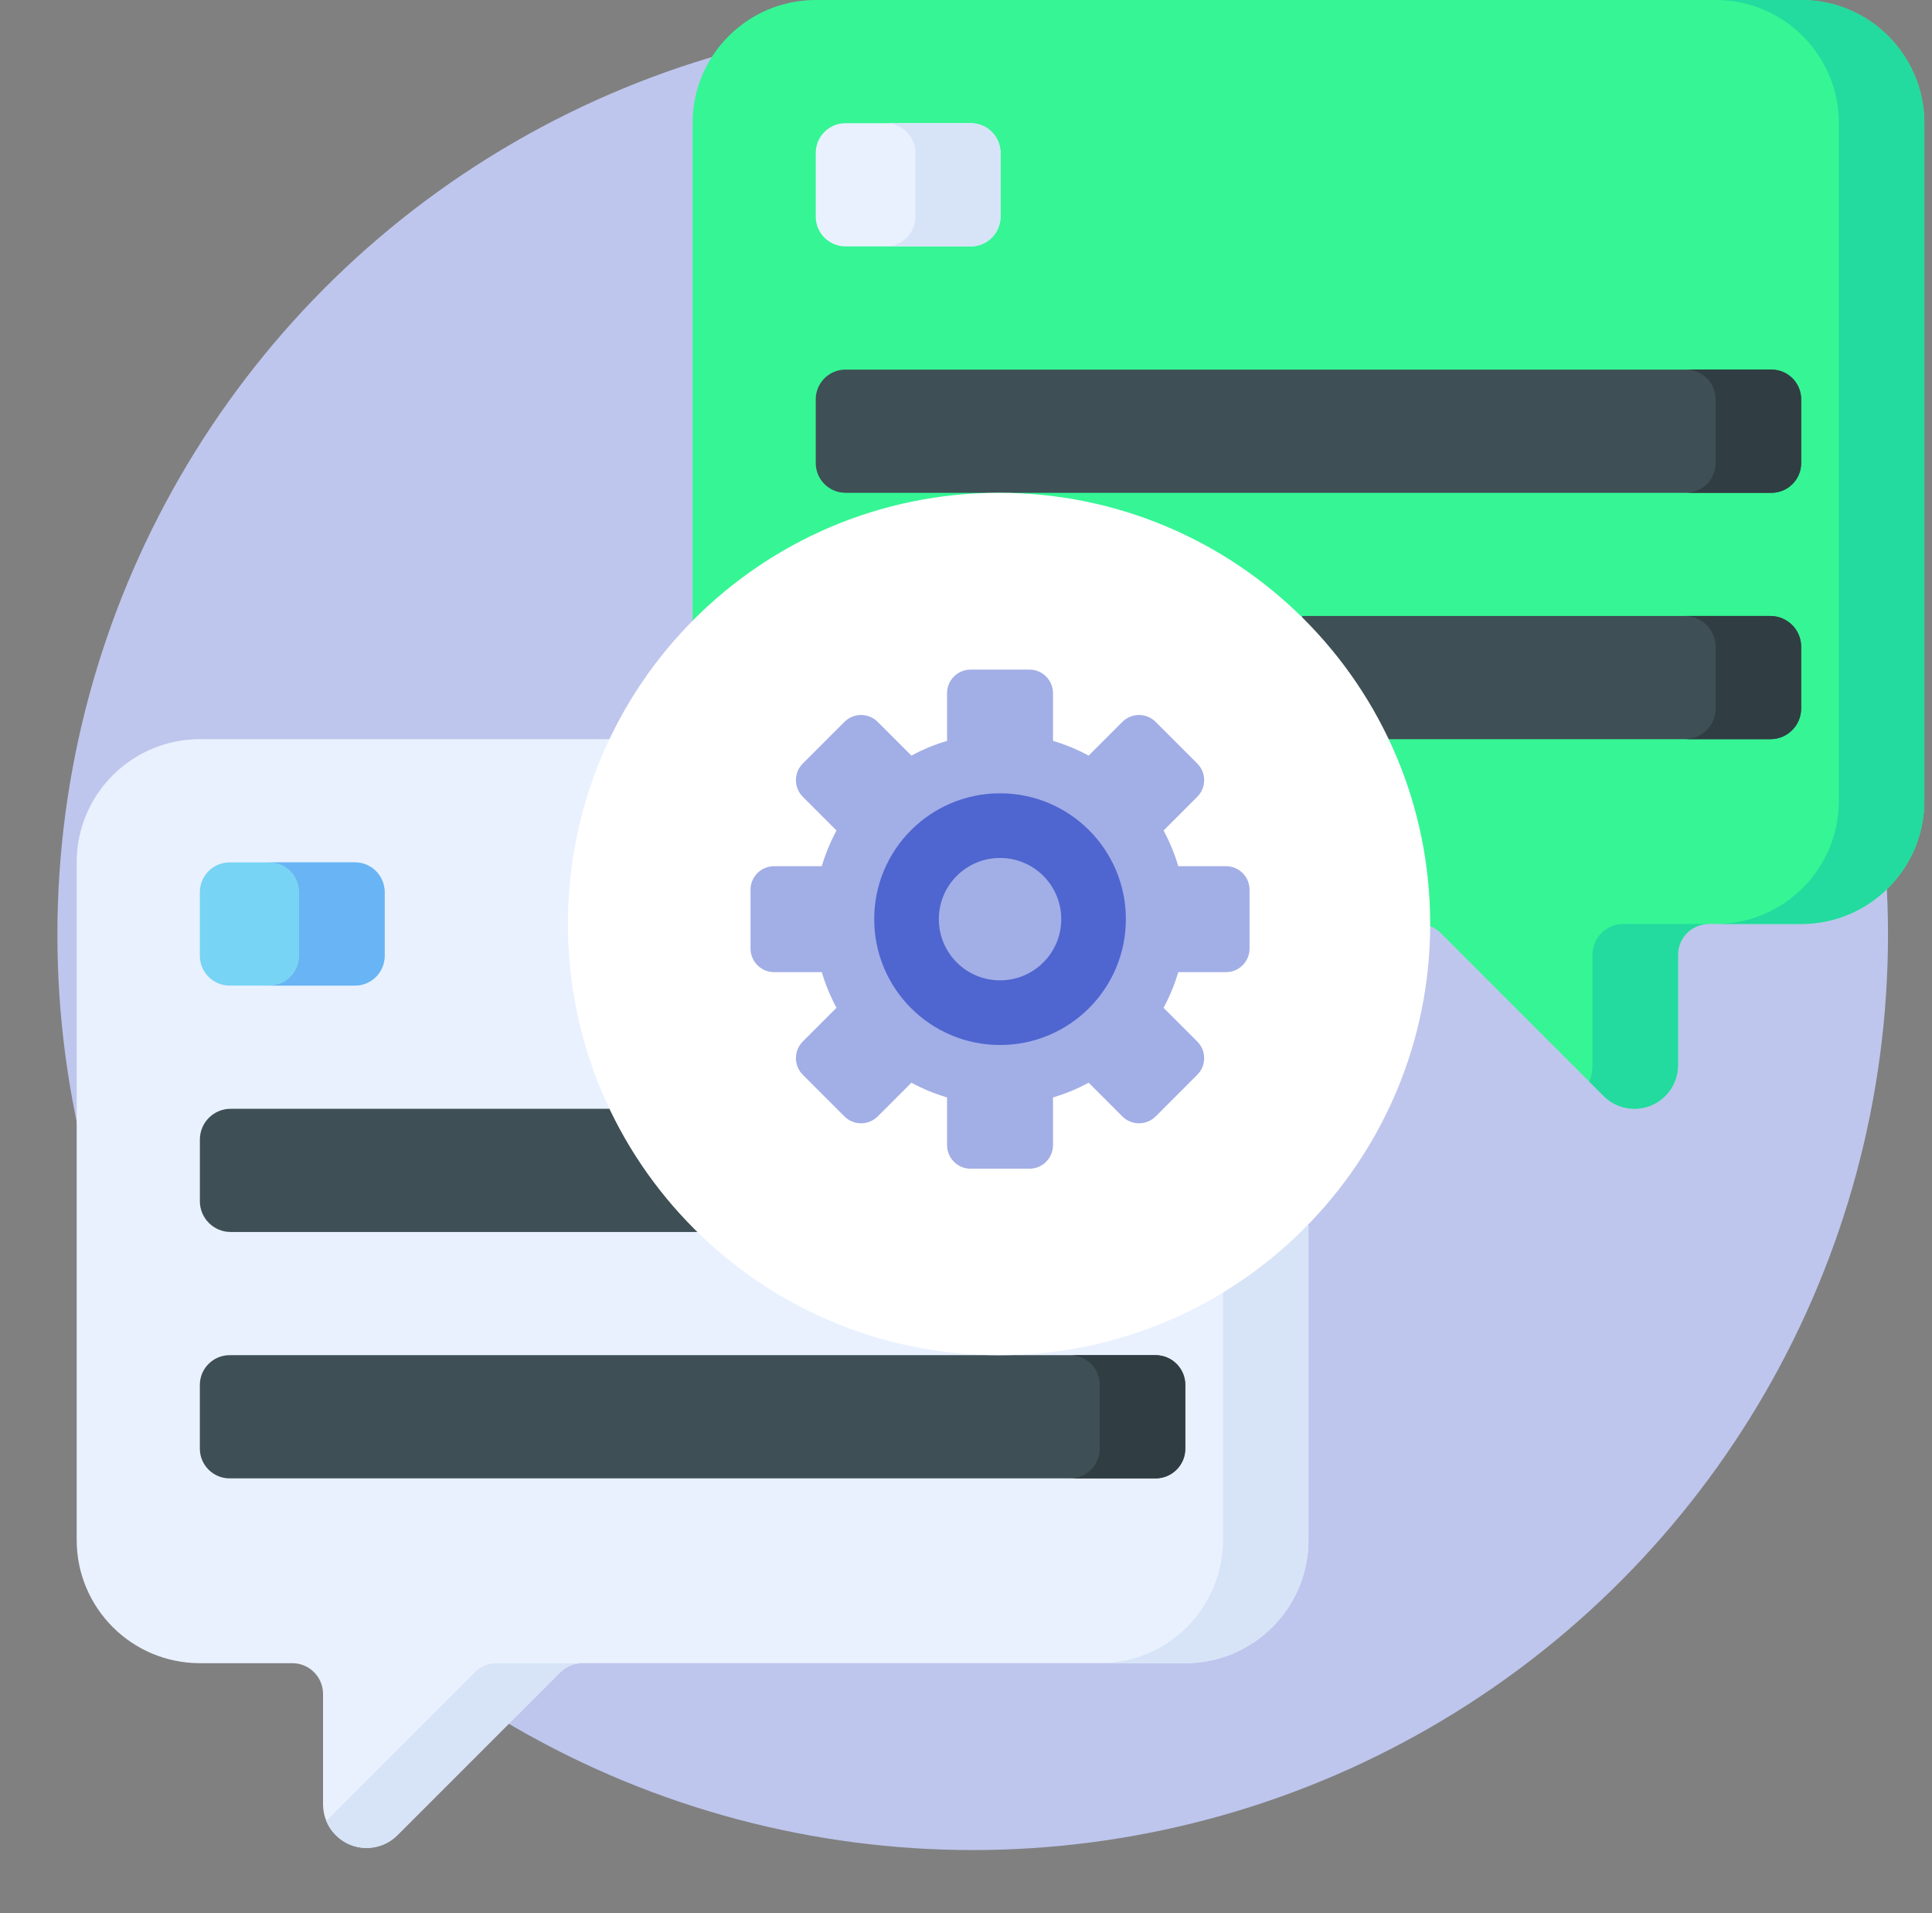 <svg width="101" height="100" viewBox="0 0 101 100" fill="none" xmlns="http://www.w3.org/2000/svg">
<rect x="0" y="0" width="101" height="100" fill="#808080" stroke="none"/>
<g id="message 1" clip-path="url(#clip0_1620_11996)">
<g id="Group">
<circle id="Ellipse 197" cx="50.85" cy="48.85" r="47.85" fill="#BEC6ED"/>
<g id="Group_2">
<g id="Group_3">
<path id="Vector" d="M31.936 38.636H10.448C6.892 38.636 4.009 41.519 4.009 45.076V80.492C4.009 84.049 6.892 86.932 10.448 86.932H15.278C16.167 86.932 16.888 87.653 16.888 88.541V94.314C16.888 95.571 17.907 96.591 19.164 96.591C19.768 96.591 20.347 96.351 20.774 95.924L29.295 87.403C29.597 87.101 30.006 86.931 30.433 86.931H61.964C65.52 86.931 68.403 84.049 68.403 80.492V64.067L31.936 38.636Z" fill="#E9F1FF"/>
<path id="Vector_2" d="M18.553 51.515H12.003C11.145 51.515 10.448 50.819 10.448 49.961V46.631C10.448 45.772 11.145 45.076 12.003 45.076H18.553C19.411 45.076 20.108 45.772 20.108 46.631V49.961C20.108 50.819 19.412 51.515 18.553 51.515Z" fill="#77D4F5"/>
<path id="Vector_3" d="M36.532 64.394H12.058C11.169 64.394 10.449 63.673 10.449 62.784V59.564C10.449 58.675 11.169 57.955 12.058 57.955H36.532L36.532 64.394Z" fill="#3E4F55"/>
<path id="Vector_4" d="M60.409 77.273H12.003C11.145 77.273 10.448 76.576 10.448 75.718V72.388C10.448 71.529 11.145 70.833 12.003 70.833H60.409C61.267 70.833 61.964 71.529 61.964 72.388V75.718C61.964 76.576 61.267 77.273 60.409 77.273Z" fill="#3E4F55"/>
<g id="Group_4">
<g id="Group_5">
<g id="Group_6">
<path id="Vector_5" d="M24.825 87.403L17.056 95.172C17.395 96.004 18.211 96.591 19.165 96.591C19.768 96.591 20.348 96.351 20.774 95.924L29.295 87.403C29.597 87.101 30.006 86.932 30.433 86.932H25.963C25.537 86.932 25.127 87.101 24.825 87.403Z" fill="#D7E4F7"/>
</g>
<g id="Group_7">
<path id="Vector_6" d="M68.403 64.067L63.933 60.95V80.492C63.933 84.049 61.05 86.932 57.494 86.932H61.964C65.52 86.932 68.403 84.049 68.403 80.492V64.067Z" fill="#D7E4F7"/>
</g>
</g>
</g>
<path id="Vector_7" d="M60.409 70.833H55.939C56.798 70.833 57.494 71.529 57.494 72.388V75.718C57.494 76.576 56.798 77.273 55.939 77.273H60.409C61.268 77.273 61.964 76.576 61.964 75.718V72.388C61.964 71.529 61.268 70.833 60.409 70.833Z" fill="#303D42"/>
<path id="Vector_8" d="M18.553 45.076H14.083C14.941 45.076 15.637 45.772 15.637 46.63V49.96C15.637 50.819 14.941 51.515 14.083 51.515H18.553C19.411 51.515 20.108 50.819 20.108 49.96V46.63C20.108 45.772 19.412 45.076 18.553 45.076Z" fill="#69B4F4"/>
</g>
<g id="Group_8">
<path id="Vector_9" d="M36.206 32.523V6.44C36.206 2.883 39.089 0 42.645 0H94.16C97.717 0 100.6 2.883 100.6 6.44V41.856C100.6 45.413 97.717 48.295 94.16 48.295H89.331C88.442 48.295 87.721 49.016 87.721 49.905V55.678C87.721 56.935 86.702 57.954 85.445 57.954C84.841 57.954 84.262 57.715 83.835 57.288L75.314 48.767C75.176 48.629 75.016 48.519 74.843 48.44L36.206 32.523Z" fill="#36F595"/>
<path id="Vector_10" d="M44.2 12.879H50.75C51.608 12.879 52.304 12.183 52.304 11.324V7.994C52.304 7.135 51.608 6.439 50.75 6.439H44.2C43.342 6.439 42.645 7.135 42.645 7.994V11.324C42.645 12.183 43.342 12.879 44.2 12.879Z" fill="#E9F1FF"/>
<path id="Vector_11" d="M68.078 38.636H92.551C93.44 38.636 94.161 37.916 94.161 37.027V33.807C94.161 32.918 93.44 32.197 92.551 32.197H68.078V38.636Z" fill="#3E4F55"/>
<path id="Vector_12" d="M44.2 25.758H92.606C93.465 25.758 94.161 25.061 94.161 24.203V20.873C94.161 20.014 93.465 19.318 92.606 19.318H44.2C43.342 19.318 42.645 20.014 42.645 20.873V24.203C42.645 25.062 43.342 25.758 44.2 25.758Z" fill="#3E4F55"/>
<g id="Group_9">
<path id="Vector_13" d="M83.251 49.905V55.678C83.251 55.981 83.191 56.271 83.083 56.536L83.835 57.288C84.262 57.715 84.841 57.954 85.444 57.954C86.702 57.954 87.721 56.935 87.721 55.678V49.905C87.721 49.016 88.442 48.295 89.331 48.295H84.861C83.972 48.295 83.251 49.016 83.251 49.905Z" fill="#23DB9E"/>
<path id="Vector_14" d="M94.161 0H89.691C93.247 0 96.13 2.883 96.13 6.439V41.856C96.13 45.412 93.247 48.295 89.691 48.295H94.161C97.717 48.295 100.6 45.412 100.6 41.856V6.439C100.6 2.883 97.717 0 94.161 0Z" fill="#23DB9E"/>
</g>
<path id="Vector_15" d="M92.606 19.318H88.136C88.995 19.318 89.691 20.014 89.691 20.873V24.203C89.691 25.061 88.995 25.758 88.136 25.758H92.606C93.465 25.758 94.161 25.061 94.161 24.203V20.873C94.161 20.014 93.465 19.318 92.606 19.318Z" fill="#303D42"/>
<path id="Vector_16" d="M92.551 32.197H88.081C88.97 32.197 89.691 32.918 89.691 33.807V37.027C89.691 37.916 88.97 38.636 88.081 38.636H92.551C93.44 38.636 94.16 37.916 94.16 37.027V33.807C94.161 32.918 93.44 32.197 92.551 32.197Z" fill="#303D42"/>
<path id="Vector_17" d="M50.75 6.439H46.299C47.158 6.439 47.854 7.135 47.854 7.994V11.324C47.854 12.182 47.158 12.879 46.299 12.879H50.75C51.608 12.879 52.305 12.182 52.305 11.324V7.994C52.305 7.135 51.608 6.439 50.75 6.439Z" fill="#D7E4F7"/>
</g>
<g id="Group_10">
<path id="Vector_18" d="M52.229 70.834C64.676 70.834 74.767 60.743 74.767 48.295C74.767 35.848 64.676 25.758 52.229 25.758C39.782 25.758 29.691 35.848 29.691 48.295C29.691 60.743 39.782 70.834 52.229 70.834Z" fill="white"/>
<g id="Group_11">
<g id="Group_12">
<g id="Group_13">
<path id="Vector_19" d="M64.092 45.275H61.598C61.404 44.622 61.146 43.998 60.828 43.41L62.59 41.648C63.07 41.168 63.07 40.389 62.59 39.908L60.415 37.733C59.934 37.252 59.155 37.252 58.674 37.733L56.912 39.495C56.325 39.176 55.7 38.918 55.048 38.725V36.23C55.048 35.551 54.497 35 53.818 35H50.741C50.062 35 49.511 35.551 49.511 36.23V38.725C48.859 38.918 48.234 39.176 47.647 39.495L45.885 37.733C45.404 37.252 44.625 37.252 44.144 37.733L41.969 39.908C41.489 40.389 41.489 41.168 41.969 41.648L43.731 43.41C43.413 43.998 43.155 44.622 42.961 45.275H40.467C39.787 45.275 39.236 45.825 39.236 46.505V49.581C39.236 50.261 39.787 50.812 40.467 50.812H42.961C43.155 51.464 43.413 52.089 43.731 52.676L41.969 54.438C41.489 54.919 41.489 55.698 41.969 56.178L44.144 58.353C44.625 58.834 45.404 58.834 45.885 58.353L47.647 56.591C48.234 56.91 48.859 57.168 49.511 57.361V59.856C49.511 60.535 50.062 61.086 50.741 61.086H53.818C54.497 61.086 55.048 60.535 55.048 59.856V57.361C55.7 57.168 56.325 56.91 56.912 56.591L58.674 58.353C59.155 58.834 59.934 58.834 60.415 58.353L62.59 56.178C63.07 55.698 63.07 54.919 62.59 54.438L60.828 52.676C61.146 52.089 61.404 51.464 61.598 50.812H64.092C64.772 50.812 65.323 50.261 65.323 49.581V46.505C65.323 45.825 64.772 45.275 64.092 45.275Z" fill="#A2AEE6"/>
</g>
<g id="Group_14">
<path id="Vector_20" d="M52.28 54.621C55.913 54.621 58.858 51.676 58.858 48.043C58.858 44.41 55.913 41.465 52.28 41.465C48.647 41.465 45.701 44.41 45.701 48.043C45.701 51.676 48.647 54.621 52.28 54.621Z" fill="#4F66D0"/>
</g>
<g id="Group_15">
<path id="Vector_21" d="M52.279 51.242C54.046 51.242 55.479 49.81 55.479 48.043C55.479 46.276 54.046 44.844 52.279 44.844C50.513 44.844 49.08 46.276 49.08 48.043C49.08 49.81 50.513 51.242 52.279 51.242Z" fill="#A2AEE6"/>
</g>
</g>
</g>
</g>
</g>
</g>
</g>
<defs>
<clipPath id="clip0_1620_11996">
<rect width="100" height="100" fill="white" transform="translate(0.6)"/>
</clipPath>
</defs>
</svg>

